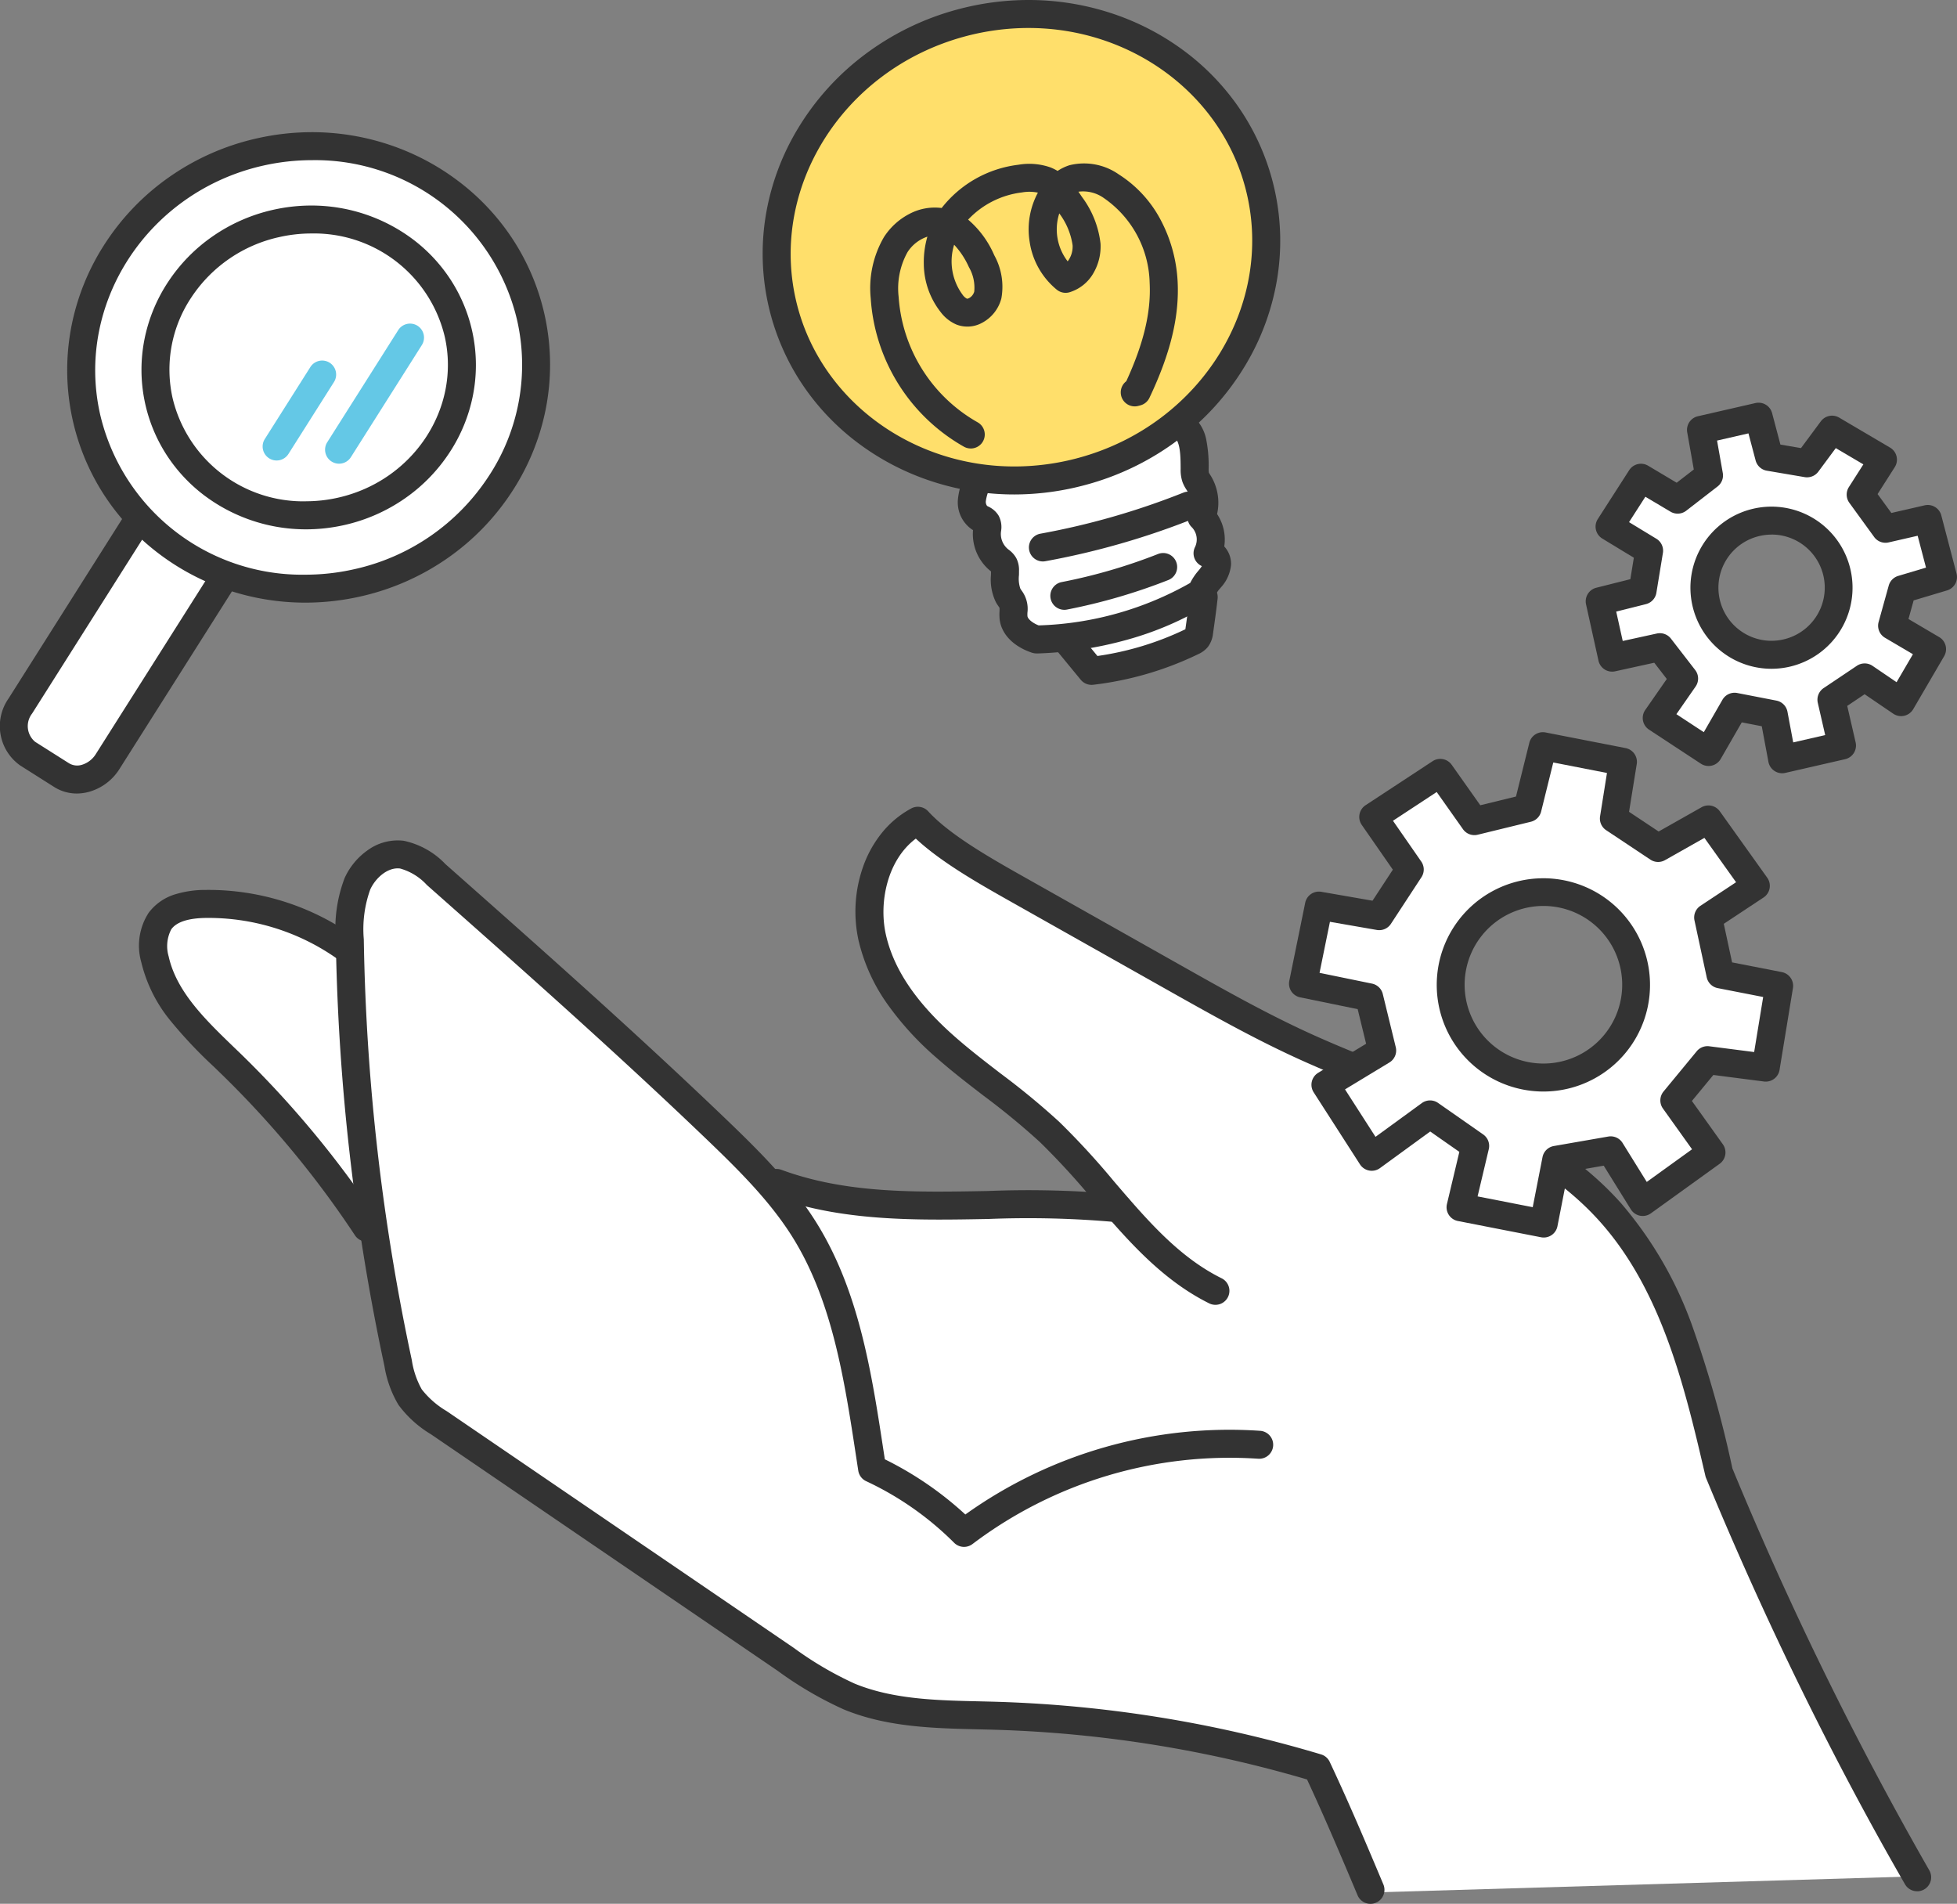 <svg id="グループ_7501" data-name="グループ 7501" xmlns="http://www.w3.org/2000/svg" xmlns:xlink="http://www.w3.org/1999/xlink" width="209.794" height="204.068" viewBox="0 0 209.794 204.068">
  <rect x="0" y="0" width="209.794" height="204.068" fill="#808080" stroke="none"/>
  <defs>
    <clipPath id="clip-path">
      <rect id="長方形_2108" data-name="長方形 2108" width="209.794" height="204.068" fill="none"/>
    </clipPath>
  </defs>
  <g id="グループ_7500" data-name="グループ 7500" clip-path="url(#clip-path)">
    <path id="パス_5106" data-name="パス 5106" d="M205.2,201.131s-20.552-42.063-21.441-41.562c-1.184-6.609-2.385-13.276-4.932-19.488s-6.581-12.018-12.42-15.4c-3.795-.749-7.241-2.666-10.635-4.523-11.836-6.478-23.892-12.553-36.212-17.944a111.839,111.839,0,0,1-21-12.528,1.874,1.874,0,0,0-1.541-.552,1.686,1.686,0,0,0-.658.44c-3.834,3.668-3.8,10.067-1.351,14.776s6.764,8.115,10.971,11.35,8.553,6.586,10.852,12.123a.79.79,0,0,1-.078,1.143,2.189,2.189,0,0,1-1.205.436,64.543,64.543,0,0,1-10.984.283q-3.418-.106-6.836-.215l-11.443-.357a16.846,16.846,0,0,0-3.36.127c-2.114-4.615-5.91-8.207-9.615-11.677l-21.147-19.8c-2.258-2.114-4.609-4.286-7.533-5.294a6.169,6.169,0,0,0-5.7.484c-2.123,1.623-2.2,4.77-1.676,7.922-2.821.453-5.4-1.45-8.033-2.564a15.233,15.233,0,0,0-7.556-1.1c-2.806.308-6.013,2.142-5.823,4.96a6.354,6.354,0,0,0,1.472,3.194c6.83,9.289,17.27,15.894,22.433,26.281,2.278,6.081,1.488,13.372,5.413,18.546a24.331,24.331,0,0,0,6.132,5.168c13.261,8.87,26.522,17.741,39.962,26.335,3.887,2,8.437,2.065,12.8,2.274a154.988,154.988,0,0,1,37.524,6.489l5.251,12.4Z" fill="#fff"/>
    <path id="パス_5107" data-name="パス 5107" d="M146.916,204.068a1.5,1.5,0,0,1-1.383-.918l-.024-.056c-1.679-3.987-3.412-8.1-5.393-12.356a132.366,132.366,0,0,0-33.369-5.325c-.623-.019-1.262-.034-1.88-.048-4.815-.114-9.793-.231-14.4-2.128a39.315,39.315,0,0,1-7.072-4.126L46.194,153.735a11.934,11.934,0,0,1-3.481-3.152,11.807,11.807,0,0,1-1.5-4.153A235.733,235.733,0,0,1,36,100.729a15.138,15.138,0,0,1,.95-6.624A7.353,7.353,0,0,1,39.4,91.146a5.489,5.489,0,0,1,3.864-1.028,8.626,8.626,0,0,1,4.483,2.5l.027.024c9.989,8.839,20.319,17.98,30.118,27.38,3.6,3.457,7.052,6.9,9.621,11.02,4.595,7.366,5.932,16.133,7.225,24.612l.117.767a36.576,36.576,0,0,1,8.631,5.916,48.667,48.667,0,0,1,31.583-8.971,1.5,1.5,0,1,1-.213,2.992,45.737,45.737,0,0,0-30.6,9.143,1.5,1.5,0,0,1-1.991-.152,33.191,33.191,0,0,0-9.447-6.6,1.5,1.5,0,0,1-.81-1.112q-.118-.764-.234-1.53c-1.247-8.179-2.537-16.636-6.8-23.477-2.386-3.826-5.691-7.122-9.153-10.442-9.756-9.359-20.063-18.479-30.03-27.3l-.028-.025a6.109,6.109,0,0,0-2.872-1.768c-1.338-.17-2.646,1.032-3.2,2.249A12.564,12.564,0,0,0,39,100.682,232.724,232.724,0,0,0,44.15,145.8a9.139,9.139,0,0,0,1.067,3.13,9.532,9.532,0,0,0,2.667,2.326l37.206,25.376a37.061,37.061,0,0,0,6.525,3.831c4.087,1.684,8.782,1.8,13.323,1.9.623.015,1.267.03,1.9.049a135.371,135.371,0,0,1,34.783,5.641,1.5,1.5,0,0,1,.927.8c2.127,4.524,3.957,8.872,5.727,13.076l.024.056a1.5,1.5,0,0,1-1.382,2.082Z" fill="#333"/>
    <path id="パス_5108" data-name="パス 5108" d="M205.518,202.722a1.5,1.5,0,0,1-1.3-.751c-3.967-6.876-7.844-14.19-11.523-21.74-3.46-7.1-6.759-14.437-9.8-21.8a1.5,1.5,0,0,1-.075-.233c-2.157-9.264-4.6-19.764-11.317-27.268-6.076-6.788-14.991-10.349-23.611-13.792-2.906-1.161-5.91-2.361-8.781-3.672-4.772-2.179-9.393-4.785-13.862-7.3l-6.589-3.714-10.242-5.773c-3.382-1.907-7.5-4.231-10.241-6.79-3.062,2.3-3.974,6.833-3.219,10.249.825,3.73,3.243,7.319,7.394,10.973,1.576,1.389,3.291,2.707,4.95,3.983a79.982,79.982,0,0,1,6.247,5.151,82.849,82.849,0,0,1,5.876,6.39c3.573,4.17,6.947,8.109,11.546,10.389a1.5,1.5,0,0,1-1.332,2.688c-5.147-2.552-8.881-6.91-12.492-11.125a80.611,80.611,0,0,0-5.658-6.161,77.72,77.72,0,0,0-6.015-4.953c-1.7-1.305-3.453-2.655-5.1-4.109a32.351,32.351,0,0,1-5.129-5.578,19.449,19.449,0,0,1-3.211-7,14.446,14.446,0,0,1,.529-7.99,12.237,12.237,0,0,1,1.972-3.516,10.329,10.329,0,0,1,3.154-2.625,1.5,1.5,0,0,1,1.815.31c2.34,2.56,6.805,5.078,10.393,7.1l10.242,5.773,6.588,3.714c4.415,2.489,8.98,5.063,13.636,7.189,2.8,1.281,5.775,2.467,8.648,3.615,8.942,3.572,18.188,7.265,24.734,14.577a41.6,41.6,0,0,1,7.8,13.568,122.316,122.316,0,0,1,4.172,14.9,373.516,373.516,0,0,0,21.106,43.075,1.5,1.5,0,0,1-1.3,2.25Z" fill="#333"/>
    <path id="パス_5109" data-name="パス 5109" d="M119.893,131.013a1.516,1.516,0,0,1-.172-.01,105.643,105.643,0,0,0-13.767-.342c-7.741.143-15.745.291-23.213-2.451a1.5,1.5,0,1,1,1.034-2.816c6.94,2.548,14.315,2.412,22.123,2.268a107.883,107.883,0,0,1,14.163.361,1.5,1.5,0,0,1-.168,2.99Z" fill="#333"/>
    <path id="パス_5110" data-name="パス 5110" d="M39.305,133.086a1.5,1.5,0,0,1-1.252-.673,104.924,104.924,0,0,0-14.376-17.343q-.358-.348-.721-.7a49.189,49.189,0,0,1-4.66-4.934,15.636,15.636,0,0,1-3.145-6.275,6.486,6.486,0,0,1,.785-5.32,5.567,5.567,0,0,1,2.938-2.008,11.015,11.015,0,0,1,3.162-.443,26.963,26.963,0,0,1,15.722,4.846,1.5,1.5,0,0,1-1.722,2.456,23.939,23.939,0,0,0-13.96-4.3c-1.9.025-3.146.433-3.711,1.213a3.886,3.886,0,0,0-.284,2.912c.838,3.789,3.95,6.793,6.959,9.7q.366.353.729.7a107.93,107.93,0,0,1,14.788,17.839,1.5,1.5,0,0,1-1.25,2.328Z" fill="#333"/>
    <path id="パス_5111" data-name="パス 5111" d="M14.572,56.1C9.9,51.31,7.4,42.1,8.6,35.544A24.483,24.483,0,0,1,19.913,19.473,26.133,26.133,0,0,1,43.364,17.6,23.1,23.1,0,0,1,57.185,35.792c.86,7.68-1.983,16.195-8.065,21.25S33.945,63.686,26.1,62.537a3.466,3.466,0,0,0-1.715.024,3.231,3.231,0,0,0-1.444,1.49c-3.71,6.039-7.371,12.555-11.807,18.116-.6.754-1.719.86-2.677,1.051a4.233,4.233,0,0,1-1.815-.168,7.272,7.272,0,0,1-4.091-2.588c-1.9-2.464-.276-5.519,1.54-8.084C7.81,67.127,10.148,63.09,14.572,56.1" fill="#fff"/>
    <path id="パス_5112" data-name="パス 5112" d="M8.239,85.057A4.534,4.534,0,0,1,5.8,84.351l-3.634-2.3a5.165,5.165,0,0,1-1.256-7.17L13.3,55.3a1.5,1.5,0,0,1,2.535,1.6L3.441,76.485a2.187,2.187,0,0,0,.326,3.03l3.634,2.3a1.7,1.7,0,0,0,1.41.153,2.66,2.66,0,0,0,1.469-1.153l12.4-19.579a1.5,1.5,0,1,1,2.535,1.6l-12.4,19.579a5.657,5.657,0,0,1-3.152,2.425A5.014,5.014,0,0,1,8.239,85.057Z" fill="#333"/>
    <path id="パス_5113" data-name="パス 5113" d="M33.381,22.031a18.127,18.127,0,0,1,10.975,3.691,17.1,17.1,0,0,1,3.938,4.239,16.8,16.8,0,0,1,2.41,12.4,17.24,17.24,0,0,1-2.56,6.217,17.944,17.944,0,0,1-4.756,4.858,18.413,18.413,0,0,1-6.5,2.848,18.683,18.683,0,0,1-4.086.455,18.129,18.129,0,0,1-10.975-3.691,17.091,17.091,0,0,1-3.938-4.239,16.813,16.813,0,0,1-2.409-12.4,17.238,17.238,0,0,1,2.56-6.217,17.945,17.945,0,0,1,4.756-4.858,18.414,18.414,0,0,1,6.5-2.848A18.678,18.678,0,0,1,33.381,22.031Zm-.583,31.7a15.678,15.678,0,0,0,3.429-.383c8.045-1.806,13.183-9.543,11.454-17.246a14.4,14.4,0,0,0-14.3-11.076,15.674,15.674,0,0,0-3.428.383,15.193,15.193,0,0,0-9.415,6.433A13.925,13.925,0,0,0,18.5,42.659,14.4,14.4,0,0,0,32.8,53.735Z" fill="#333"/>
    <path id="パス_5114" data-name="パス 5114" d="M33.433,14.168a26.146,26.146,0,0,1,8.487,1.41,25.745,25.745,0,0,1,7.4,3.976,24.892,24.892,0,0,1,5.7,6.171,24.59,24.59,0,0,1,3.508,18,25.062,25.062,0,0,1-3.675,9.026A25.884,25.884,0,0,1,48,59.812a26.413,26.413,0,0,1-9.4,4.131,26.786,26.786,0,0,1-5.86.653,26.147,26.147,0,0,1-8.487-1.409,25.743,25.743,0,0,1-7.4-3.976,24.89,24.89,0,0,1-5.7-6.171,24.592,24.592,0,0,1-3.508-18,25.061,25.061,0,0,1,3.675-9.026,25.885,25.885,0,0,1,6.856-7.058,26.417,26.417,0,0,1,9.4-4.132A26.784,26.784,0,0,1,33.433,14.168ZM32.745,61.6a23.782,23.782,0,0,0,5.2-.58,23.153,23.153,0,0,0,14.4-9.906,21.675,21.675,0,0,0,3.1-16.749A22.233,22.233,0,0,0,33.433,17.168a23.78,23.78,0,0,0-5.2.58C15.9,20.517,8.051,32.475,10.73,44.4A22.232,22.232,0,0,0,32.745,61.6Z" fill="#333"/>
    <path id="線_75" data-name="線 75" d="M0,13.518a1.493,1.493,0,0,1-.8-.233,1.5,1.5,0,0,1-.465-2.07L6.343-.8a1.5,1.5,0,0,1,2.07-.465A1.5,1.5,0,0,1,8.877.8L1.267,12.82A1.5,1.5,0,0,1,0,13.518Z" transform="translate(36.347 36.185)" fill="#64c8e6"/>
    <path id="線_76" data-name="線 76" d="M0,9.213A1.493,1.493,0,0,1-.8,8.98a1.5,1.5,0,0,1-.465-2.07L3.617-.8a1.5,1.5,0,0,1,2.07-.465A1.5,1.5,0,0,1,6.151.8L1.267,8.515A1.5,1.5,0,0,1,0,9.213Z" transform="translate(29.653 40.146)" fill="#64c8e6"/>
    <path id="パス_5115" data-name="パス 5115" d="M104.465,52.445a22.615,22.615,0,0,0,1.661,6.131q1.271,3.395,2.543,6.788c.517,1.379,1.3,2.98,2.767,3.146,1.147.129,2.488-.679,3.36.079a4.082,4.082,0,0,1,.726,1.218c1.107,2.006,3.992,1.94,6.216,1.392a36.8,36.8,0,0,0,4.742-1.519,4.345,4.345,0,0,0,1.906-1.211c1-1.287.39-3.166.753-4.755.231-1.01.86-1.9,1.07-2.909a7.356,7.356,0,0,0-.266-3.142L127.4,46.721c-.139-.6-.48-1.347-1.089-1.267a1.3,1.3,0,0,0-.646.377c-5.492,4.793-13.232,6.3-21.2,6.614" fill="#fff"/>
    <path id="パス_5116" data-name="パス 5116" d="M84.084,33.384C80.49,20.116,88.955,6.277,102.993,2.474s28.331,3.871,31.925,17.139-4.871,27.107-18.909,30.91S87.678,46.652,84.084,33.384" fill="#ffdf6b"/>
    <path id="パス_5117" data-name="パス 5117" d="M108.742,53a28.382,28.382,0,0,1-8.706-1.36,27.361,27.361,0,0,1-7.665-3.868,25.879,25.879,0,0,1-6.011-6.063,25.217,25.217,0,0,1-4.294-18.447,26.273,26.273,0,0,1,3.58-9.661,27.874,27.874,0,0,1,7.062-7.753A28.978,28.978,0,0,1,102.6,1.026,29.308,29.308,0,0,1,110.26,0a28.382,28.382,0,0,1,8.706,1.36,27.362,27.362,0,0,1,7.665,3.868,25.879,25.879,0,0,1,6.011,6.063,25.217,25.217,0,0,1,4.294,18.447,26.273,26.273,0,0,1-3.58,9.661,27.874,27.874,0,0,1-7.062,7.753,28.978,28.978,0,0,1-9.892,4.817A29.308,29.308,0,0,1,108.742,53ZM110.26,3a26.307,26.307,0,0,0-6.875.921C90.169,7.5,82.16,20.543,85.532,32.992,88.244,43,97.788,50,108.742,50a26.307,26.307,0,0,0,6.874-.921c13.216-3.58,21.225-16.621,17.853-29.07C130.758,9.993,121.214,3,110.26,3Z" fill="#333"/>
    <path id="パス_5118" data-name="パス 5118" d="M111.1,70.04a1.5,1.5,0,0,1-.477-.078c-2.018-.677-3.313-2.039-3.466-3.644a5.579,5.579,0,0,1-.008-.783,3.32,3.32,0,0,0,0-.379c-.025-.045-.081-.128-.124-.19-.077-.113-.172-.253-.262-.415a5.54,5.54,0,0,1-.527-2.948c0-.123,0-.24.005-.353l-.073-.058a5.086,5.086,0,0,1-1.858-4.371l-.093-.056a3.529,3.529,0,0,1-1.529-3.219,7.47,7.47,0,0,1,.733-2.563,1.5,1.5,0,1,1,2.754,1.189,4.985,4.985,0,0,0-.491,1.535.741.741,0,0,0,.131.519c.024.015.081.045.126.068a2.539,2.539,0,0,1,1.116.983,2.6,2.6,0,0,1,.255,1.678c0,.031-.007.062-.011.092a2.115,2.115,0,0,0,.748,1.808l.077.061a2.836,2.836,0,0,1,.825.915,2.757,2.757,0,0,1,.289,1.346c0,.164,0,.327-.006.484a3.3,3.3,0,0,0,.145,1.423c.029.051.077.122.128.2a3.267,3.267,0,0,1,.637,2.375,3.325,3.325,0,0,0,0,.377c.026.275.451.7,1.2,1a34.965,34.965,0,0,0,16.25-4.553,6.263,6.263,0,0,1,.877-1.309l.084-.1a4.659,4.659,0,0,0,.289-.394,1.5,1.5,0,0,1-.726-2.061,1.887,1.887,0,0,0-.354-2.106,1.5,1.5,0,0,1-.344-1.678,2.516,2.516,0,0,0-.146-2.211c-.028-.047-.058-.094-.087-.141a4.064,4.064,0,0,1-.414-.794,3.976,3.976,0,0,1-.206-1.409v-.018c-.007-1.356-.015-3.043-.8-3.507a1.5,1.5,0,1,1,1.529-2.581,4.465,4.465,0,0,1,2.032,3.034,14.317,14.317,0,0,1,.239,3.039v.021a2.29,2.29,0,0,0,.022.387,2.584,2.584,0,0,0,.135.227c.043.069.087.137.128.207a5.546,5.546,0,0,1,.622,4.011,4.939,4.939,0,0,1,.769,3.474,2.735,2.735,0,0,1,.727,1.952,4.15,4.15,0,0,1-1.076,2.426l-.091.112a2.878,2.878,0,0,0-.522.781,1.5,1.5,0,0,1-.67.927,34.385,34.385,0,0,1-8.778,3.8,40.493,40.493,0,0,1-9.681,1.474Z" fill="#333"/>
    <path id="パス_5119" data-name="パス 5119" d="M117.015,73.409a1.5,1.5,0,0,1-1.158-.547l-1.227-1.491-1.234-1.5a1.5,1.5,0,1,1,2.317-1.906l1.234,1.5.7.85a32.231,32.231,0,0,0,9.427-2.865l.009-.062c.166-1.172.338-2.383.467-3.574a1.5,1.5,0,0,1,2.982.325c-.135,1.239-.31,2.475-.479,3.67l-.011.075a2.919,2.919,0,0,1-.53,1.427l0,.005a2.887,2.887,0,0,1-1.083.814A35.241,35.241,0,0,1,117.19,73.4,1.5,1.5,0,0,1,117.015,73.409Z" fill="#333"/>
    <path id="パス_5120" data-name="パス 5120" d="M114.1,65.365a1.5,1.5,0,0,1-.285-2.973,58.943,58.943,0,0,0,10.321-3.006,1.5,1.5,0,1,1,1.1,2.791,61.952,61.952,0,0,1-10.847,3.16A1.508,1.508,0,0,1,114.1,65.365Z" fill="#333"/>
    <path id="パス_5121" data-name="パス 5121" d="M111.8,60.181a1.5,1.5,0,0,1-.266-2.976,80.146,80.146,0,0,0,15.323-4.4,1.5,1.5,0,0,1,1.111,2.787,83.152,83.152,0,0,1-15.9,4.563A1.509,1.509,0,0,1,111.8,60.181Z" fill="#333"/>
    <path id="パス_5122" data-name="パス 5122" d="M104.066,48.072a1.493,1.493,0,0,1-.723-.187,19.755,19.755,0,0,1-10-15.906,10.887,10.887,0,0,1,1.41-6.551A7.156,7.156,0,0,1,97.5,22.922a5.808,5.808,0,0,1,3.448-.627,12.3,12.3,0,0,1,8.211-4.633,6.868,6.868,0,0,1,3.466.287,5.092,5.092,0,0,1,.751.374,5.024,5.024,0,0,1,1.279-.614,6.482,6.482,0,0,1,5.279.984,12.893,12.893,0,0,1,4.554,5,15.8,15.8,0,0,1,1.756,6.482c.194,3.756-.767,7.717-3.022,12.468a1.5,1.5,0,0,1-.972.807l-.2.054a1.5,1.5,0,0,1-1.311-2.639c1.869-4.062,2.667-7.421,2.506-10.535a11.353,11.353,0,0,0-4.9-9.093,3.831,3.831,0,0,0-2.739-.688c.128.181.251.363.372.546a10.288,10.288,0,0,1,2,5.009,5.663,5.663,0,0,1-.721,3.1,4.441,4.441,0,0,1-2.609,2.125,1.5,1.5,0,0,1-1.339-.262,8.173,8.173,0,0,1-2.935-5.193,8.292,8.292,0,0,1,.892-5.224,4.486,4.486,0,0,0-1.712-.023,9.477,9.477,0,0,0-5.77,2.915,10.442,10.442,0,0,1,2.8,3.814,6.98,6.98,0,0,1,.766,4.622,4.132,4.132,0,0,1-2.088,2.634,3.259,3.259,0,0,1-2.716.182,4.182,4.182,0,0,1-1.7-1.336A8.457,8.457,0,0,1,99.034,28.3a9.791,9.791,0,0,1,.384-2.933,4.057,4.057,0,0,0-2.136,1.67,8.007,8.007,0,0,0-.948,4.774,16.762,16.762,0,0,0,8.458,13.449,1.5,1.5,0,0,1-.726,2.814Zm-1.781-21.841a6.012,6.012,0,0,0,.9,5.353,1.342,1.342,0,0,0,.455.424c.075.03.207-.033.245-.053a1.155,1.155,0,0,0,.555-.693,4.37,4.37,0,0,0-.572-2.628A8.647,8.647,0,0,0,102.285,26.232Zm11.272-3.357a5.6,5.6,0,0,0,.9,5.14,2.609,2.609,0,0,0,.527-1.73A7.469,7.469,0,0,0,113.557,22.875Z" fill="#333"/>
    <path id="パス_5123" data-name="パス 5123" d="M190.24,105.552a.481.481,0,0,0-.289-.133,32.5,32.5,0,0,0-5.775-.649l-1.353-5.451a30.415,30.415,0,0,1,5.252-3.749q-2.121-3.958-4.576-7.726-2.935,1.5-5.815,3.1c-1.8-.954-3.2-1.831-5-2.786.373-1.907.682-3.4.875-4.9a1.242,1.242,0,0,0-1.237-1.727L165.537,80.4q-.641,2.847-1.473,5.648a1.464,1.464,0,0,1-1.516,1.235q-2.28.421-4.582.71a26.838,26.838,0,0,0-3.034-5.345l-5.124,2.829c-1.072.591-2.284,1.4-2.3,2.626l3.609,5c-1.3,1.921-2.281,3.481-3.262,5.041a.744.744,0,0,1-.929.41,50.954,50.954,0,0,1-5.79-1.026,28.251,28.251,0,0,0-1.272,8.385q3.327.348,6.637.848a29.185,29.185,0,0,1,1.752,4.519s-.165,1.29-.71,1.7c-1.77,1.329-3.186,2.137-4.955,3.467a39.173,39.173,0,0,0,4.035,7.3,13.321,13.321,0,0,0,6.025-3.976,21.2,21.2,0,0,1,4.5,3.474,49.721,49.721,0,0,0-.564,6.163c4,.782,5.394,1.361,8.814,2.175.234-1.922,1.088-4.755,1.322-6.676,2.557-.449,4.43-.772,6.655-1.029.817,1.822,1.441,4.277,2.673,5.766a42.176,42.176,0,0,0,3.677-3.4c1.761-1.425,2.632-1.826,2.646-1.907.011-.063,1.112-.8,1.112-.8s-2.189-3.32-3.7-5.35a14.417,14.417,0,0,1,2.944-4.235c.137-.222.413-.121.617-.11l5,.289a.706.706,0,0,0,.4-.054.7.7,0,0,0,.261-.395,22.2,22.2,0,0,0,1.317-7.826.475.475,0,0,0-.072-.3m-15.974,4.424a9.249,9.249,0,0,1-7.05,5.623c-1.99.384-4.062-.351-5.98-1.006a8.434,8.434,0,0,1-4.722-3.612,8.558,8.558,0,0,1-.972-3.337c-.477-4.593,1.449-10.235,5.836-11.676,4.01-1.317,10.067.667,12.243,2.942a8.7,8.7,0,0,1,1.4,3.887,12.581,12.581,0,0,1-.757,7.179" fill="#fff"/>
    <path id="パス_5124" data-name="パス 5124" d="M165.4,78.483a1.505,1.505,0,0,1,.289.028l8.58,1.677a1.5,1.5,0,0,1,1.193,1.711l-.825,5.119,3.172,2.11,4.6-2.6a1.5,1.5,0,0,1,1.959.434l5.081,7.117a1.5,1.5,0,0,1-.393,2.123l-4.262,2.82.889,4.135,5.331,1.041a1.5,1.5,0,0,1,1.193,1.715l-1.436,8.767a1.5,1.5,0,0,1-1.672,1.245l-5.424-.7-2.3,2.787,3.319,4.645a1.5,1.5,0,0,1-.344,2.089l-7.371,5.31a1.5,1.5,0,0,1-2.151-.426l-2.906-4.683-3.821.665-1.139,5.825a1.5,1.5,0,0,1-1.76,1.184l-8.916-1.743a1.5,1.5,0,0,1-1.171-1.819l1.33-5.592-3.124-2.183-5.384,3.923a1.5,1.5,0,0,1-2.145-.4l-4.963-7.721a1.5,1.5,0,0,1,.484-2.094l5.137-3.113-.905-3.709-6.162-1.265a1.5,1.5,0,0,1-1.168-1.769l1.705-8.367a1.5,1.5,0,0,1,1.727-1.178l5.49.955,2.179-3.326-3.333-4.8a1.5,1.5,0,0,1,.409-2.109l7.186-4.72a1.5,1.5,0,0,1,2.048.388l3.064,4.335,3.827-.934,1.428-5.757A1.5,1.5,0,0,1,165.4,78.483Zm6.87,4.371-5.756-1.125-1.3,5.253a1.5,1.5,0,0,1-1.1,1.1l-5.7,1.391a1.5,1.5,0,0,1-1.581-.592l-2.816-3.985-4.688,3.08,3.032,4.372a1.5,1.5,0,0,1,.022,1.677l-3.274,5a1.5,1.5,0,0,1-1.512.656l-5.025-.874-1.115,5.471,5.625,1.155a1.5,1.5,0,0,1,1.156,1.114l1.391,5.7a1.5,1.5,0,0,1-.68,1.638l-4.761,2.885,3.27,5.087,4.964-3.617a1.5,1.5,0,0,1,1.743-.017L159,121.6a1.5,1.5,0,0,1,.6,1.577l-1.2,5.064,5.911,1.156,1.049-5.366a1.5,1.5,0,0,1,1.215-1.19l5.836-1.016a1.5,1.5,0,0,1,1.532.687l2.593,4.178,4.855-3.5-3.12-4.366a1.5,1.5,0,0,1,.063-1.826l3.557-4.315a1.5,1.5,0,0,1,1.349-.534l4.809.618.967-5.9-4.874-.952a1.5,1.5,0,0,1-1.179-1.157l-1.312-6.1a1.5,1.5,0,0,1,.639-1.566l3.82-2.527-3.394-4.754-4.224,2.387a1.5,1.5,0,0,1-1.569-.057l-4.742-3.155a1.5,1.5,0,0,1-.65-1.487Z" fill="#333"/>
    <path id="パス_5125" data-name="パス 5125" d="M165.437,94.138a11.514,11.514,0,0,1,2.2.214A11.429,11.429,0,0,1,165.459,117a11.514,11.514,0,0,1-2.2-.214,11.429,11.429,0,0,1,2.182-22.646ZM165.459,114a8.446,8.446,0,1,0-1.628-.158A8.439,8.439,0,0,0,165.459,114Z" fill="#333"/>
    <path id="パス_5126" data-name="パス 5126" d="M207.873,61.434a16.1,16.1,0,0,0-1.43-5.566.349.349,0,0,0-.137-.177.345.345,0,0,0-.231,0,23.485,23.485,0,0,0-4.011,1.27l-2.5-3.209a22.015,22.015,0,0,1,2.372-4.026q-2.568-1.995-5.3-3.765-1.5,1.853-2.937,3.759c-1.471-.1-2.657-.271-4.128-.373-.315-1.371-.549-2.449-.863-3.5a.9.9,0,0,0-1.327-.778l-4.82,1.25q.414,2.071.687,4.17a1.381,1.381,0,0,1,0,.562,1.42,1.42,0,0,1-.635.7q-1.386.949-2.824,1.818a19.405,19.405,0,0,0-3.58-2.644L173.646,54.3c-.535.706-1.1,1.6-.752,2.416l3.86,2.248c-.295,1.654-.485,2.975-.675,4.3a.54.54,0,0,1-.494.544,36.9,36.9,0,0,1-4.133,1.025,20.489,20.489,0,0,0,1.625,5.923q2.3-.749,4.641-1.392a21.063,21.063,0,0,1,2.489,2.474,2.282,2.282,0,0,1,.03,1.333c-.779,1.4-1.479,2.352-2.258,3.752a28.407,28.407,0,0,0,4.819,3.645,9.665,9.665,0,0,0,2.816-4.4,15.388,15.388,0,0,1,4,.975,36.007,36.007,0,0,0,1.44,4.244c2.876-.659,3.97-.686,6.472-1.154-.41-1.34-.679-3.466-1.089-4.806,1.559-1.049,2.7-1.814,4.1-2.639,1.076.965,2.212,2.4,3.465,3.028a30.475,30.475,0,0,0,1.431-3.335c.746-1.461,1.2-1.982,1.19-2.04s.5-.857.5-.857-2.426-1.552-4.024-2.451a10.444,10.444,0,0,1,.7-3.668c.025-.188.238-.2.376-.254l3.394-1.28a.524.524,0,0,0,.247-.153.514.514,0,0,0,.056-.338m-13.845,7.679a8.71,8.71,0,0,1-4.252,1.094,6.107,6.107,0,0,1-4.188-1,6.2,6.2,0,0,1-1.624-1.922c-1.668-2.9-2.054-7.2.425-9.443,2.265-2.051,6.857-2.521,8.967-1.656a6.294,6.294,0,0,1,2.071,2.159,9.118,9.118,0,0,1,1.611,4.973,6.7,6.7,0,0,1-3.01,5.795" fill="#fff"/>
    <path id="パス_5127" data-name="パス 5127" d="M188.523,43.165a1.5,1.5,0,0,1,1.449,1.117l.892,3.373,2.206.375,2.126-2.867a1.5,1.5,0,0,1,1.967-.4l5.456,3.215a1.5,1.5,0,0,1,.5,2.1l-1.838,2.881,1.477,2.025,3.568-.818a1.5,1.5,0,0,1,1.786,1.082l1.63,6.223a1.5,1.5,0,0,1-1.021,1.817l-3.575,1.069-.554,1.994,3.289,1.936a1.5,1.5,0,0,1,.535,2.049L205.1,76.016a1.5,1.5,0,0,1-2.139.485l-3.07-2.087-1.864,1.251.9,3.911a1.5,1.5,0,0,1-1.127,1.8l-6.412,1.47a1.5,1.5,0,0,1-1.81-1.186l-.714-3.815-2.143-.416-2.261,3.925a1.5,1.5,0,0,1-2.123.505l-5.556-3.649a1.5,1.5,0,0,1-.408-2.11l2.311-3.322-1.345-1.741-4.193.92a1.5,1.5,0,0,1-1.786-1.142l-1.334-6.038a1.5,1.5,0,0,1,1.1-1.778l3.65-.917.375-2.3-3.381-2.054a1.5,1.5,0,0,1-.483-2.093l3.366-5.237a1.5,1.5,0,0,1,2.029-.478l3.061,1.823,1.836-1.419-.706-3.982a1.5,1.5,0,0,1,1.142-1.724l6.171-1.415A1.5,1.5,0,0,1,188.523,43.165Zm5.2,8a1.5,1.5,0,0,1-.252-.021l-4.066-.691a1.5,1.5,0,0,1-1.2-1.1l-.768-2.9-3.366.772.615,3.471a1.5,1.5,0,0,1-.56,1.449l-3.362,2.6a1.5,1.5,0,0,1-1.685.1l-2.692-1.6-1.75,2.723,2.93,1.78a1.5,1.5,0,0,1,.7,1.523l-.7,4.27a1.5,1.5,0,0,1-1.115,1.213l-3.192.8.7,3.152,3.658-.8a1.5,1.5,0,0,1,1.509.548l2.6,3.363a1.5,1.5,0,0,1,.044,1.774l-2.059,2.96,2.939,1.93,2-3.475a1.5,1.5,0,0,1,1.586-.724l4.195.814a1.5,1.5,0,0,1,1.189,1.2l.615,3.282,3.428-.786-.793-3.455a1.5,1.5,0,0,1,.626-1.581l3.562-2.39a1.5,1.5,0,0,1,1.679.005l2.579,1.753,1.752-3-2.994-1.762a1.5,1.5,0,0,1-.684-1.694l1.084-3.9a1.5,1.5,0,0,1,1.016-1.036l2.98-.891-.894-3.414-3.114.714a1.5,1.5,0,0,1-1.547-.578L198.256,53.9a1.5,1.5,0,0,1-.053-1.691l1.553-2.434L196.8,48.032l-1.87,2.523A1.5,1.5,0,0,1,193.727,51.162Z" fill="#333"/>
    <path id="パス_5128" data-name="パス 5128" d="M189.9,71.686a8.692,8.692,0,0,1-8.463-6.749,8.69,8.69,0,0,1,6.528-10.411,8.687,8.687,0,0,1,10.411,6.528,8.689,8.689,0,0,1-6.528,10.411A8.732,8.732,0,0,1,189.9,71.686Zm.014-14.382a5.725,5.725,0,0,0-1.278.146A5.69,5.69,0,0,0,189.9,68.686a5.727,5.727,0,0,0,1.277-.145A5.69,5.69,0,0,0,189.914,57.3Z" fill="#333"/>
  </g>
</svg>
